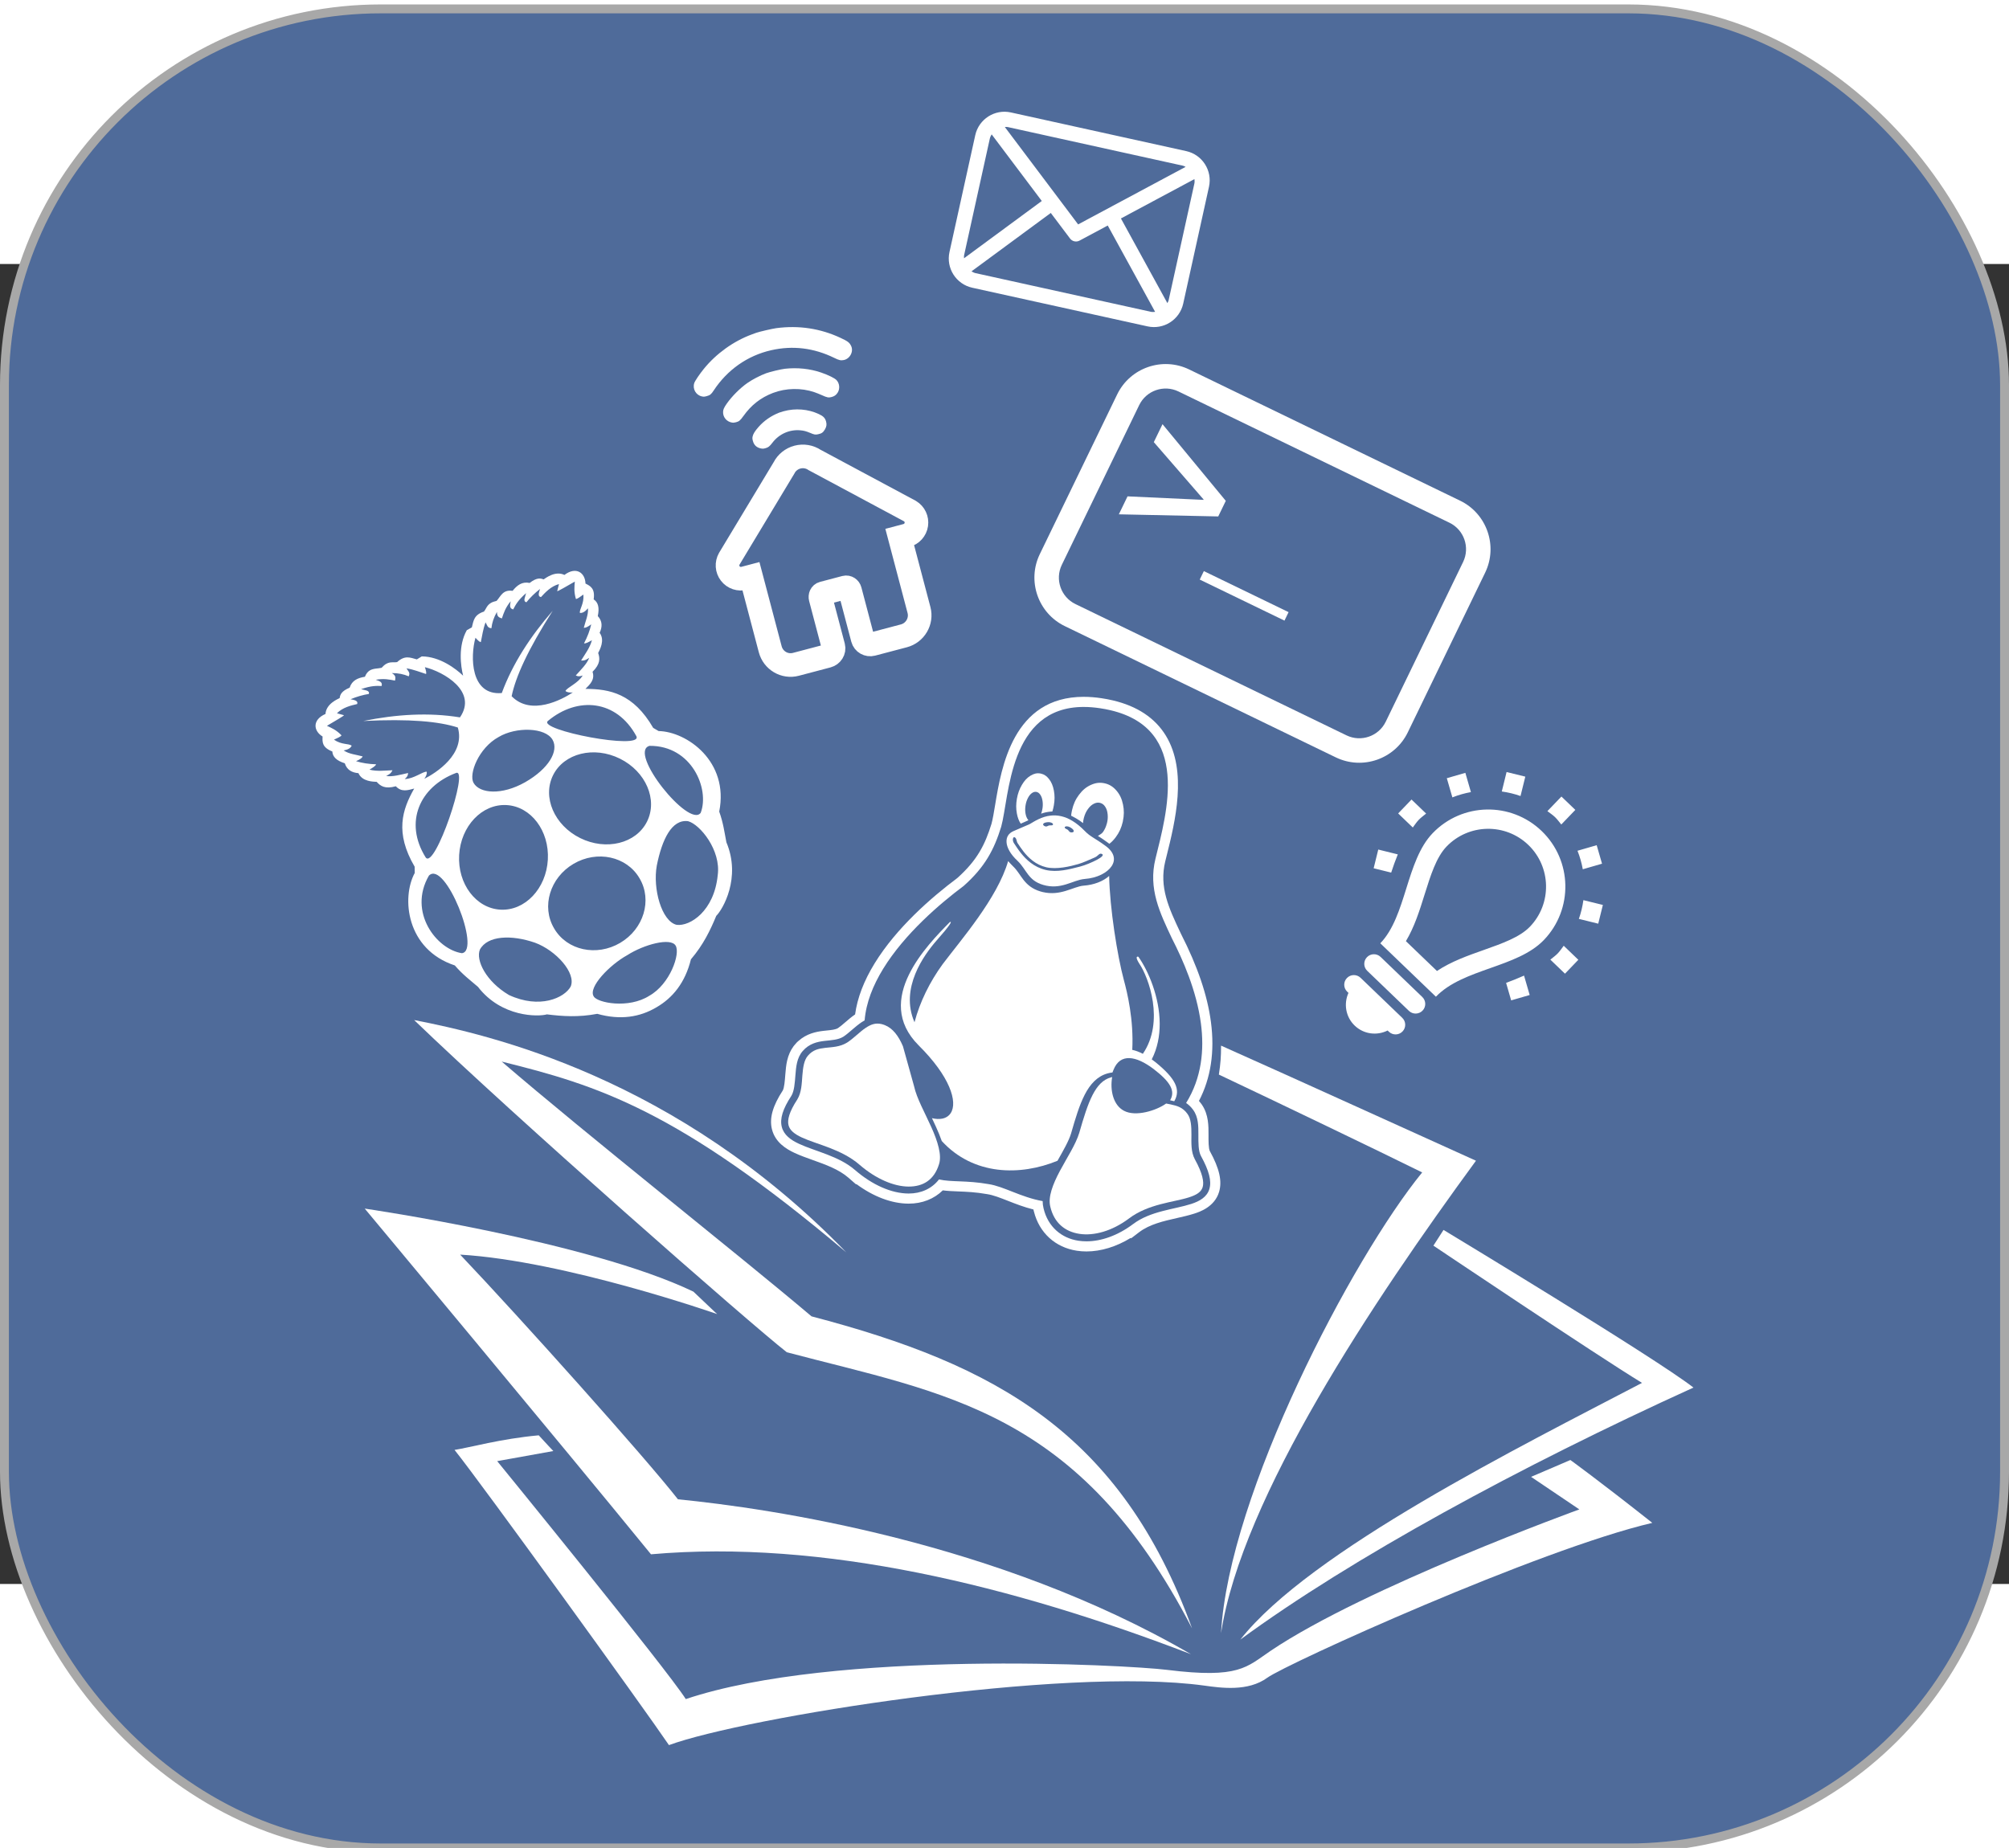 <?xml version="1.0" encoding="UTF-8" standalone="no"?>
<svg
   xmlns:dc="http://purl.org/dc/elements/1.1/"
   xmlns:cc="http://creativecommons.org/ns#"
   xmlns:rdf="http://www.w3.org/1999/02/22-rdf-syntax-ns#"
   xmlns:svg="http://www.w3.org/2000/svg"
   xmlns="http://www.w3.org/2000/svg"
   xmlns:sodipodi="http://sodipodi.sourceforge.net/DTD/sodipodi-0.dtd"
   xmlns:inkscape="http://www.inkscape.org/namespaces/inkscape"
   version="1.1"
   x="0px"
   y="0px"
   width="225.55"
   height="207.502"
   viewBox="0 0 595.274 391.171"
   enable-background="new 0 0 488 518.125"
   xml:space="preserve"
   id="svg2"
   inkscape:version="1.0.2 (e86c870879, 2021-01-15)"
   sodipodi:docname="Logo-rect.svg"><rect x="0" y="0" width="595.274" height="391.171" fill="#333333" stroke="none"/><defs
     id="defs97" /><sodipodi:namedview
     pagecolor="#ffffff"
     bordercolor="#666666"
     borderopacity="1"
     objecttolerance="10"
     gridtolerance="10"
     guidetolerance="10"
     inkscape:pageopacity="0"
     inkscape:pageshadow="2"
     inkscape:window-width="1600"
     inkscape:window-height="831"
     id="namedview95"
     showgrid="false"
     fit-margin-top="0"
     fit-margin-left="0"
     fit-margin-right="0"
     fit-margin-bottom="0"
     inkscape:zoom="2.0816244"
     inkscape:cx="199.00228"
     inkscape:cy="126.60219"
     inkscape:window-x="0"
     inkscape:window-y="0"
     inkscape:window-maximized="1"
     inkscape:current-layer="layer1"
     inkscape:document-rotation="0" /><g
     id="Calque_3"
     display="none"
     style="display:none"
     transform="translate(-672.908,475.226)"><rect
       x="-197.75"
       y="-42.875"
       display="inline"
       width="762"
       height="561"
       id="rect5"
       style="display:inline;fill:#312783" /></g><g
     inkscape:groupmode="layer"
     id="layer1"
     inkscape:label="Rectangle"
     transform="translate(44.031,-61.292)"><rect
       style="display:inline;fill:#4f6b9a;fill-opacity:1;stroke:#a8a8a8;stroke-width:2.639;stroke-miterlimit:4;stroke-dasharray:none;stroke-opacity:1"
       id="rect878"
       width="592.635"
       height="545"
       x="-42.711"
       y="-14.308"
       ry="111.464" /></g><g
     inkscape:groupmode="layer"
     id="layer3"
     inkscape:label="Image"
     transform="translate(-672.908,-4186.774)"
     style="display:inline"><g
       id="Calque_2"
       transform="translate(736.563,4131.241)"><path
         d="M 289.557,459.863 C 268.504,401.952 231.441,381.716 176.8,367.395 154.93,348.884 110.441,313.783 84.997,291.891 113.31,298.92 137,306.077 187.111,348.436 136.65,296.392 81.18,283.912 59.053,279.584 c 30.087,29.005 99.671,90.067 110.43,98.454 46.858,12.4 86.607,17.064 120.074,81.825 z"
         id="path10"
         inkscape:connector-curvature="0"
         style="clip-rule:evenodd;fill:#ffffff;fill-rule:evenodd" /><path
         d="m 298.149,287.167 c 24.13,10.766 55.146,24.917 75.532,34.109 -30.375,41.505 -69.339,99.66 -75.532,139.998 2.229,-41.168 38.818,-111.037 59.594,-136.533 -13.889,-6.85 -42.048,-20.384 -60.243,-28.991 0.5,-3.291 0.649,-5.25 0.649,-8.583 z"
         id="path12"
         inkscape:connector-curvature="0"
         style="clip-rule:evenodd;fill:#ffffff;fill-rule:evenodd" /><path
         d="M 289.224,467.514 C 236.281,447.152 180.017,433.421 129.235,437.911 103.617,406.461 44.418,335.464 44.418,335.464 c 0,0 66.275,9.641 97.388,24.61 3.175,2.988 6.908,6.589 7.054,6.656 0,0 -45.063,-15.791 -76.169,-17.629 18.089,19.065 54.935,60.216 64.528,72.511 27.302,2.705 94.448,12.457 152.005,45.902 z"
         id="path14"
         inkscape:connector-curvature="0"
         style="clip-rule:evenodd;fill:#ffffff;fill-rule:evenodd" /><path
         d="m 364.063,341.784 -2.994,4.656 c 0,0 47.9,32.176 61.811,40.677 -35.901,18.778 -98.366,49.833 -119.021,76.072 32.847,-24.096 82.742,-51.259 134.266,-74.687 -11.466,-8.932 -74.062,-46.718 -74.062,-46.718 z"
         id="path16"
         inkscape:connector-curvature="0"
         style="clip-rule:evenodd;fill:#ffffff;fill-rule:evenodd" /><path
         d="m 95.973,402.653 c -11.308,1.024 -20.458,3.639 -24.946,4.324 7.996,9.98 56.113,76.539 63.53,87.479 22.291,-8.183 116.579,-23.443 158.659,-17.629 4.94,0.683 12.923,1.831 18.626,-2.328 5.704,-4.16 80.611,-38.095 114.088,-45.902 -16.092,-12.724 -24.281,-18.626 -24.281,-18.626 l -11.642,4.989 14.303,9.646 c 0,0 -63.498,23.05 -91.47,41.909 -7.121,4.801 -9.274,8.308 -30.601,5.654 -12.118,-1.507 -98.566,-6.129 -142.694,8.648 -5.677,-8.955 -55.879,-70.515 -55.879,-70.515 l 16.631,-2.994 c 0,0.002 -2.678,-2.834 -4.324,-4.655 z"
         id="path18"
         inkscape:connector-curvature="0"
         style="clip-rule:evenodd;fill:#ffffff;fill-rule:evenodd" /><g
         id="g20"><g
           id="g22"><path
             d="m 131.492,193.945 -1.608,-0.946 c -5.848,-10.122 -12.861,-11.553 -20.068,-11.55 1.376,-1.384 2.85,-2.722 2.102,-5.069 2.375,-2.355 2.195,-4.012 1.666,-5.569 0.443,-0.921 2.085,-3.738 0.436,-5.981 0.813,-1.76 0.859,-3.44 -0.547,-4.96 0.523,-2.493 0.126,-4.067 -1.222,-4.946 0.47,-3.262 -0.988,-3.962 -2.425,-4.693 -0.096,-3.213 -2.788,-5.15 -6.24,-2.554 -2.752,-1.342 -5.676,1.027 -6.167,1.328 -0.968,-0.383 -2.054,-0.561 -4.142,1.047 -2.233,-0.472 -3.739,0.705 -5.047,2.337 -2.923,-0.415 -3.512,1.625 -4.747,2.985 -2.887,0.619 -2.81,2.026 -3.744,3.163 -2.97,0.979 -3.065,2.664 -3.587,4.688 l -1.492,0.828 c -2.621,4.674 -1.816,10.616 -1.088,13.486 -2.135,-2.054 -6.897,-5.69 -12.256,-5.719 l -1.458,0.886 c -2.017,-0.545 -3.528,-1.294 -5.849,0.804 -1.449,0.252 -2.633,-0.512 -4.6,1.693 -1.176,0.265 -2.47,0.141 -3.527,0.802 l 0.001,-0.002 c -0.553,0.347 -1.04,0.909 -1.411,1.853 -2.066,0.331 -3.834,1.057 -4.526,3.233 -2.429,1.021 -2.812,2.053 -2.957,3.083 -0.502,0.279 -4.007,1.648 -4.201,4.706 -3.959,1.718 -3.608,5.017 -0.861,6.686 -0.074,1.611 -0.186,3.226 2.884,4.43 0.098,1.606 1.271,2.731 3.695,3.505 0.629,1.974 2.112,2.763 4.043,2.926 1.136,2.542 4.396,2.506 5.416,2.576 1.093,1.231 2.444,2.205 5.667,1.303 1.671,1.81 3.561,1.19 5.444,0.677 -3.563,6.263 -5.784,13.068 0.127,23.155 L 59.234,236 c -3.989,7.347 -2.523,22.645 11.872,27.4 2.353,2.739 4.588,4.392 6.855,6.34 6.992,9.097 17.941,8.889 20.439,8.165 4.612,0.574 9.362,0.902 14.91,-0.16 6.949,1.953 12.646,0.922 17.376,-1.834 0.069,-0.041 0.139,-0.082 0.208,-0.121 4.733,-2.752 8.443,-7.195 10.179,-14.203 3.665,-4.297 5.724,-8.589 7.505,-12.884 1.862,-1.812 7.452,-11.23 2.997,-21.803 -0.573,-2.933 -0.905,-5.693 -2.124,-9.093 2.979,-14.863 -9.598,-23.699 -17.959,-23.862 z m -6.588,1.523 c 2.048,4.258 -29.458,-1.828 -26.202,-4.531 8.825,-7.35 20.356,-6.274 26.202,4.531 z M 77.229,166.294 c 0.712,0.808 1.253,1.266 1.585,1.302 0.426,-1.941 0.622,-3.786 1.409,-5.873 0.421,0.711 0.512,1.696 1.732,1.744 0.164,-1.56 0.678,-3.168 1.635,-4.835 0.013,1.618 0.8,1.651 1.465,1.937 0.542,-1.595 1.022,-3.171 2.613,-5.102 -0.157,1.009 -0.542,2.126 0.738,2.436 0.713,-1.375 1.435,-2.754 3.824,-4.828 -0.206,1.038 -1.058,2.45 0.099,2.695 1.101,-1.378 2.44,-2.693 4.044,-3.937 -0.428,1.179 -0.726,2.266 0.269,2.407 1.245,-1.359 2.966,-3.219 5.335,-3.857 l -0.526,2.077 c -0.041,0.261 3.111,-1.625 5.223,-2.814 -0.136,1.522 -0.311,3.018 0.312,5.136 0.333,0.093 1.302,-0.631 2.226,-1.295 0.245,2.73 -1.184,4.287 -1.057,5.441 0.889,0.115 1.667,-0.503 2.411,-1.365 0.156,1.932 -0.756,3.852 -1.24,5.774 0.431,0.042 1.035,-0.136 2.201,-1.015 -0.413,1.836 -1.114,3.706 -2.128,5.61 0.473,0.165 1.43,-0.409 2.337,-0.908 -0.605,2.262 -2.022,4.075 -3.209,6.016 1.211,0.095 1.745,-0.402 2.402,-0.795 -0.63,1.733 -2.402,3.478 -3.977,5.217 0.705,0.366 1.164,0.31 2.045,0.016 -1.378,2.34 -4.612,3.52 -5.097,4.588 0.536,0.461 1.316,0.51 2.172,0.431 -3.18,2.11 -12.371,7.036 -18.123,1.122 1.182,-5.723 4.766,-13.716 12.174,-25.331 -6.606,7.588 -11.865,15.641 -15.097,24.391 -9.319,0.8 -9.352,-10.849 -7.797,-16.385 z m 6.865,29.412 c 5.151,-3.075 13.854,-2.884 15.981,0.828 1.877,3.279 -1.071,8.532 -8.129,12.572 -6.932,3.923 -13.452,3.381 -15.276,0.209 -1.502,-2.611 1.493,-10.362 7.424,-13.609 z m -27.827,12.456 c 0.691,-0.618 0.968,-0.991 0.997,-1.786 -2.291,0.511 -4.682,1.189 -6.502,0.882 0.667,-0.376 1.364,-0.596 1.879,-1.697 -2.273,0.075 -4.55,0.41 -6.815,-0.18 0.882,-0.543 1.854,-1.092 1.943,-1.584 -2.155,-0.06 -4.127,-0.373 -5.929,-0.924 1.341,-0.578 1.794,-1.015 1.971,-1.41 -1.913,-0.531 -4.031,-0.683 -5.632,-1.774 1.116,-0.22 2.036,-0.594 2.375,-1.422 -0.94,-0.68 -2.999,-0.208 -5.252,-1.77 1.034,-0.474 2.143,-0.96 2.225,-1.295 -1.531,-1.586 -2.917,-2.173 -4.309,-2.807 2.077,-1.251 5.274,-3.059 5.027,-3.151 l -2.065,-0.571 c 1.725,-1.742 4.192,-2.32 5.989,-2.731 0.37,-0.935 -0.722,-1.212 -1.96,-1.424 1.875,-0.779 3.68,-1.294 5.421,-1.57 0.36,-1.127 -1.291,-1.084 -2.296,-1.417 2.984,-1.054 4.539,-1 6.088,-0.941 0.364,-1.264 -0.8,-1.484 -1.752,-1.844 2.463,-0.43 4.07,-0.069 5.726,0.248 0.081,-0.718 0.439,-1.422 -0.959,-2.231 1.92,-0.008 3.573,0.338 5.012,0.966 0.56,-1.084 -0.25,-1.65 -0.661,-2.367 2.202,0.347 3.904,1.088 5.801,1.675 0.135,-0.306 0.004,-1.004 -0.349,-2.022 5.582,1.384 15.694,7.167 10.394,14.877 -9.204,-1.509 -18.799,-0.917 -28.656,1.074 13.752,-0.701 22.47,0.133 28.026,1.93 2.302,7.924 -6.52,13.482 -9.928,15.205 0.492,-0.706 0.837,-1.412 0.699,-2.104 -1.169,-0.106 -3.793,2.126 -6.508,2.165 z m 15.208,-1.8 c 3.959,-1.492 -6.315,28.906 -9.006,25.024 -6.506,-10.421 -1.747,-20.979 9.006,-25.024 z m 1.721,53.411 c -7.453,-1.128 -16.047,-12.134 -9.763,-22.988 4.787,-4.82 15.57,22.352 9.763,22.988 z m 32.243,9.887 c -1.857,3.392 -9.224,6.729 -18.3,2.503 -6.799,-4.017 -9.896,-10.329 -8.595,-13.472 2.261,-4.168 9.342,-4.436 16.314,-2.028 v 0 c 6.17,2.259 12.289,8.972 10.581,12.997 z M 84.648,246.875 c -7.255,-0.384 -12.743,-7.635 -12.256,-16.195 0.487,-8.56 6.765,-15.189 14.023,-14.802 7.255,0.384 12.743,7.634 12.256,16.194 -0.488,8.561 -6.765,15.188 -14.023,14.803 z m 44.095,25.512 c -6.141,3.938 -15.477,2.101 -16.49,0.171 -1.7,-2.706 4.809,-9.378 9.944,-12.196 4.964,-3.186 12.882,-5.303 14.335,-2.838 1.481,2.35 -1.647,11.429 -7.789,14.863 z m -2.875,-34.758 c 3.794,6.437 1.209,14.984 -5.773,19.094 -6.983,4.107 -15.72,2.223 -19.515,-4.212 -0.024,-0.042 -0.047,-0.083 -0.07,-0.123 -3.796,-6.437 -1.212,-14.985 5.771,-19.094 6.981,-4.109 15.72,-2.223 19.514,4.211 0.025,0.043 0.048,0.083 0.073,0.124 z m -17.61,-11.969 c -7.682,-3.804 -11.276,-12.157 -8.025,-18.657 3.25,-6.5 12.114,-8.683 19.797,-4.879 7.682,3.805 11.277,12.157 8.026,18.657 -3.251,6.498 -12.115,8.684 -19.798,4.879 z m 40.755,10.956 c -1.046,10.69 -8.222,15.26 -12.179,14.754 -4.435,-1.033 -7.127,-10.689 -5.877,-17.568 v 0 c 1.538,-7.683 4.412,-13.787 9.262,-13.146 3.556,0.934 9.79,8.61 8.794,15.96 z m -5.047,-18.441 c -3.423,4.734 -21.723,-18.067 -15.164,-19.848 12.538,-0.103 17.863,12.808 15.164,19.848 z"
             id="path24"
             inkscape:connector-curvature="0"
             style="fill:#ffffff" /></g></g><g
         id="g26"><path
           d="m 393.147,223.567 c -9.099,-8.742 -23.563,-8.453 -32.305,0.646 -7.915,8.238 -7.716,24.519 -15.506,32.629 l 16.475,15.829 c 8.039,-8.366 24.067,-8.561 31.983,-16.798 8.74,-9.099 8.452,-23.564 -0.647,-32.306 z m -17.135,35.249 c -4.775,1.685 -9.668,3.42 -13.892,6.23 l -9.199,-8.838 c 2.535,-4.225 4.059,-9.097 5.546,-13.856 1.776,-5.665 3.453,-11.017 6.494,-14.182 6.547,-6.813 17.416,-7.031 24.229,-0.484 6.814,6.547 7.031,17.415 0.484,24.229 -3.007,3.129 -8.185,4.961 -13.662,6.901 z m -24.095,24.152 c -1.094,1.139 -2.899,1.175 -4.038,0.081 l -0.378,-0.363 c -3.152,1.581 -7.071,1.128 -9.758,-1.454 -2.687,-2.581 -3.298,-6.479 -1.843,-9.691 l -0.378,-0.363 c -1.139,-1.094 -1.174,-2.9 -0.081,-4.038 1.094,-1.139 2.899,-1.175 4.038,-0.08 l 12.357,11.872 c 1.139,1.092 1.176,2.898 0.081,4.036 z m 5.937,-6.178 c -1.094,1.138 -2.9,1.174 -4.038,0.08 l -12.357,-11.872 c -1.138,-1.094 -1.174,-2.899 -0.081,-4.037 1.094,-1.14 2.9,-1.176 4.039,-0.082 l 12.356,11.873 c 1.139,1.093 1.175,2.899 0.081,4.038 z m 12.678,-70.464 1.649,5.707 c -1.875,0.341 -3.708,0.855 -5.492,1.569 l -1.648,-5.684 z m 26.572,13.122 c -0.708,-0.68 -1.503,-1.181 -2.261,-1.77 l 4.158,-4.328 4.12,3.957 -4.16,4.329 c -0.616,-0.733 -1.148,-1.508 -1.857,-2.188 z m -15.774,-7.597 1.419,-5.769 5.55,1.372 -1.419,5.745 c -1.812,-0.642 -3.663,-1.083 -5.55,-1.348 z m 22.836,37.758 c 0.643,-1.812 1.078,-3.667 1.344,-5.553 l 5.77,1.419 -1.373,5.551 z m 1.165,-14.707 c -0.341,-1.867 -0.859,-3.703 -1.569,-5.484 l 5.684,-1.648 1.585,5.483 z m -50.37,-12.378 -4.336,-4.166 3.957,-4.12 4.328,4.159 c -0.733,0.618 -1.507,1.15 -2.188,1.858 -0.672,0.701 -1.184,1.508 -1.761,2.269 z m 49.049,39.204 -3.957,4.119 -4.337,-4.167 c 0.737,-0.605 1.524,-1.15 2.196,-1.85 0.68,-0.708 1.182,-1.504 1.77,-2.261 z m -16.085,4.688 1.67,5.751 -5.488,1.589 -1.5,-5.186 c 1.801,-0.659 3.57,-1.373 5.318,-2.154 z m -37.408,-35.925 c -0.718,1.77 -1.368,3.574 -1.962,5.4 l -5.194,-1.285 1.369,-5.546 z"
           id="path28"
           inkscape:connector-curvature="0"
           style="fill:#ffffff" /></g><g
         id="g30"><path
           d="M 287.823,22.077 235.881,10.621 c -4.781,-1.055 -9.512,1.966 -10.566,6.748 l -7.637,34.628 c -1.055,4.781 1.967,9.512 6.748,10.566 l 51.942,11.456 c 4.781,1.054 9.512,-1.967 10.567,-6.748 l 7.637,-34.628 c 1.054,-4.781 -1.968,-9.512 -6.749,-10.566 z m -19.344,19.958 21.787,-11.663 c 0.038,0.435 0.075,0.868 -0.024,1.316 l -7.637,34.628 c -0.066,0.3 -0.24,0.542 -0.361,0.812 z m 18.39,-15.63 c 0.287,0.063 0.517,0.229 0.775,0.343 l -31.846,17.05 -21.719,-28.865 c 0.283,0.005 0.561,-0.048 0.849,0.015 z m -64.878,27.429 c 0.003,-0.296 -0.051,-0.583 0.016,-0.883 l 7.637,-34.628 c 0.099,-0.449 0.317,-0.826 0.533,-1.204 l 14.855,19.74 z m 3.389,4.4 c -0.438,-0.097 -0.807,-0.311 -1.179,-0.522 l 23.498,-17.308 5.702,7.574 c 0.326,0.44 0.791,0.724 1.292,0.834 0.501,0.111 1.042,0.048 1.523,-0.213 l 8.358,-4.473 14.038,25.587 c -0.425,0.035 -0.85,0.074 -1.29,-0.022 z"
           id="path32"
           inkscape:connector-curvature="0"
           style="fill:#ffffff" /></g><g
         id="g34"><g
           id="g36"><path
             d="M 368.99,125.678 288.692,86.782 c -7.923,-3.838 -17.491,-0.514 -21.328,7.409 l -22.925,47.326 c -3.838,7.923 -0.515,17.492 7.408,21.33 l 80.298,38.896 c 7.923,3.838 17.491,0.515 21.329,-7.408 l 22.925,-47.326 c 3.838,-7.925 0.514,-17.492 -7.409,-21.331 z m -22.045,65.493 c -2.094,4.323 -7.314,6.137 -11.637,4.042 L 255.01,156.317 c -4.323,-2.094 -6.136,-7.315 -4.042,-11.638 l 22.924,-47.326 c 2.094,-4.323 7.314,-6.136 11.638,-4.042 l 80.297,38.896 c 4.323,2.094 6.136,7.315 4.042,11.638 z"
             id="path38"
             inkscape:connector-curvature="0"
             style="fill:#ffffff" /><polygon
             points="267.861,129.716 297.314,130.343 299.551,125.724 280.801,103.003 278.223,108.325 292.984,125.333 292.936,125.432 270.439,124.393 "
             id="polygon40"
             style="fill:#ffffff" /><rect
             x="291.045"
             y="152.506"
             transform="matrix(-0.9,-0.436,0.436,-0.9,512.388,425.367)"
             width="27.896"
             height="2.79"
             id="rect42"
             style="fill:#ffffff" /></g></g><g
         id="g44"><g
           id="g46"><path
             stroke-miterlimit="10"
             d="m 205.977,128.763 -28.249,-15.147 c -1.49,-1.001 -3.343,-1.313 -5.098,-0.855 -1.731,0.457 -3.184,1.634 -3.957,3.158 l -16.238,26.961 c -0.794,1.398 -0.681,3.107 0.299,4.38 0.982,1.279 2.617,1.812 4.178,1.399 l 1.964,-0.519 5.688,21.557 c 0.882,3.345 4.271,5.353 7.614,4.47 l 9.373,-2.474 c 1.216,-0.32 2.039,-1.588 1.717,-2.804 l -3.782,-14.336 c -0.161,-0.608 0.098,-1.264 0.706,-1.425 l 6.619,-1.746 c 0.608,-0.161 1.22,0.26 1.381,0.874 l 3.783,14.336 c 0.321,1.217 1.598,1.931 2.814,1.609 l 9.373,-2.473 c 3.344,-0.882 5.364,-4.317 4.482,-7.662 l -5.688,-21.557 1.958,-0.517 c 1.556,-0.411 2.709,-1.679 2.941,-3.266 0.229,-1.592 -0.508,-3.131 -1.878,-3.963 z"
             id="path48"
             inkscape:connector-curvature="0"
             style="fill:none;stroke:#ffffff;stroke-width:7;stroke-miterlimit:10" /></g></g><g
         id="g50"><path
           d="m 160.412,75.925 c -0.2,0.073 -0.805,0.302 -1.36,0.498 -5.386,1.998 -10.472,5.655 -14.142,10.162 -1.296,1.604 -2.627,3.564 -2.845,4.208 -0.592,1.747 0.49,3.627 2.284,3.989 0.515,0.102 0.71,0.091 1.388,-0.088 0.985,-0.26 1.337,-0.542 2.067,-1.658 4.04,-6.154 10.036,-10.36 17.048,-11.952 6.396,-1.449 12.627,-0.688 18.687,2.273 1.417,0.7 1.923,0.814 2.802,0.642 1.864,-0.353 3.008,-2.572 2.176,-4.221 -0.502,-1 -0.974,-1.354 -3.126,-2.355 -5.963,-2.789 -12.371,-3.762 -19.034,-2.877 -1.132,0.149 -5.131,1.076 -5.945,1.379 z"
           id="path52"
           inkscape:connector-curvature="0"
           style="fill:#ffffff" /></g><g
         id="g54"><path
           d="m 163.355,87.908 c -1.818,0.679 -4.029,1.829 -5.575,2.902 -2.138,1.499 -4.552,3.914 -6.055,6.05 -0.858,1.229 -1.11,1.783 -1.13,2.534 -0.043,1.531 1.036,2.837 2.572,3.118 0.458,0.078 0.711,0.06 1.269,-0.086 0.919,-0.244 1.236,-0.515 2.195,-1.852 2.321,-3.256 5.13,-5.448 8.751,-6.831 3.817,-1.465 8.375,-1.554 12.262,-0.225 0.558,0.191 1.568,0.59 2.245,0.898 1.568,0.709 1.975,0.781 2.883,0.531 0.815,-0.225 1.309,-0.574 1.755,-1.258 0.758,-1.154 0.597,-2.82 -0.353,-3.783 -0.569,-0.575 -2.451,-1.489 -4.505,-2.2 -3.313,-1.143 -7.072,-1.532 -10.752,-1.127 -1.196,0.138 -4.412,0.906 -5.562,1.329 z"
           id="path56"
           inkscape:connector-curvature="0"
           style="fill:#ffffff" /></g><g
         id="g58"><path
           d="m 167.248,99.571 c -2.439,0.961 -4.488,2.387 -6.135,4.242 -1.063,1.205 -1.615,2.086 -1.76,2.82 -0.105,0.504 -0.091,0.709 0.076,1.341 0.321,1.217 1.102,1.955 2.343,2.214 0.544,0.104 0.743,0.102 1.346,-0.058 0.874,-0.23 1.268,-0.543 2.109,-1.649 1.964,-2.576 5.06,-3.948 8.235,-3.664 1.058,0.089 1.709,0.265 2.915,0.761 1.275,0.538 1.524,0.582 2.363,0.411 1.058,-0.21 1.525,-0.551 2.042,-1.453 0.477,-0.831 0.564,-1.44 0.338,-2.295 -0.277,-1.05 -0.814,-1.614 -2.139,-2.229 -3.177,-1.497 -6.984,-1.803 -10.447,-0.84 -0.556,0.156 -1.134,0.338 -1.286,0.399 z"
           id="path60"
           inkscape:connector-curvature="0"
           style="fill:#ffffff" /></g><g
         id="Tux"><g
           id="g63"><path
             d="m 257.464,186.803 c 1.514,0 3.135,0.124 4.865,0.385 1.077,0.163 2.098,0.36 3.069,0.59 23.879,5.628 16.64,30.483 13.311,44.022 -2.181,8.871 1.326,16.045 4.87,23.564 3.249,6.362 7.313,15.499 8.593,25.197 1.047,7.898 0.231,16.18 -4.378,23.609 0.372,0.248 0.733,0.537 1.08,0.87 0.345,0.331 0.674,0.71 0.985,1.139 0.001,0.004 0.006,0.01 0.009,0.014 1.566,2.124 1.574,4.836 1.563,7.349 -0.01,2.513 -0.025,4.869 0.762,6.328 -10e-4,0 0,0.005 0.003,0.005 2.407,4.375 3.191,7.406 2.489,9.782 -0.705,2.38 -2.875,3.622 -5.383,4.432 -5.02,1.622 -12.118,2.078 -17.246,5.986 l -0.625,-0.82 0.618,0.824 c -4.516,3.375 -9.387,5.086 -13.779,5.086 -0.819,0 -1.621,-0.06 -2.401,-0.179 -4.96,-0.756 -9.002,-4.077 -10.31,-9.568 -0.002,-0.005 -0.003,-0.015 -0.005,-0.02 -0.181,-0.707 -0.266,-1.427 -0.269,-2.152 -6.427,-1.136 -11.493,-4.351 -15.991,-5.029 -6.589,-1.166 -11.02,-0.549 -14.726,-1.396 -2.151,2.787 -5.378,4.178 -8.961,4.178 -0.029,0 -0.058,0 -0.086,0 -4.985,-0.028 -10.664,-2.503 -15.799,-6.934 l 0.675,-0.779 -0.679,0.777 c -4.788,-4.178 -11.785,-5.537 -16.656,-7.807 -2.436,-1.135 -4.478,-2.613 -5.079,-5.019 -0.598,-2.4 0.293,-5.307 2.855,-9.209 0.845,-1.405 1.002,-3.736 1.195,-6.194 0.092,-1.18 0.198,-2.405 0.469,-3.574 0.297,-1.265 0.79,-2.463 1.68,-3.475 0.005,-0.001 0.005,-0.003 0.008,-0.007 v 0 c 0.001,0 0.002,-0.004 0.002,-0.004 1.905,-2.214 4.316,-2.751 6.457,-2.998 2.139,-0.242 4.044,-0.3 5.6,-1.263 1.683,-1.11 3.39,-2.945 5.439,-4.313 0.274,-0.181 0.555,-0.354 0.847,-0.515 0.422,-5.27 2.517,-10.45 5.51,-15.315 6.339,-10.31 16.711,-19.206 23.845,-24.535 6.331,-5.636 9.004,-10.753 11.109,-17.542 2.444,-8.756 2.18,-35.49 24.465,-35.49 m 0,-3 c -20.948,0 -24.404,20.833 -26.26,32.025 -0.378,2.28 -0.706,4.251 -1.083,5.619 -1.906,6.135 -4.186,10.744 -10.131,16.063 -7.591,5.682 -17.964,14.657 -24.5,25.288 -3.183,5.175 -5.124,10.254 -5.78,15.12 -1.096,0.765 -2.07,1.603 -2.938,2.351 -0.768,0.66 -1.494,1.285 -2.133,1.713 -0.744,0.443 -1.907,0.562 -3.374,0.712 -0.312,0.032 -0.63,0.064 -0.953,0.102 -2.229,0.257 -4.992,0.841 -7.378,2.982 h -0.021 l -0.164,0.171 c -0.028,0.026 -0.056,0.053 -0.084,0.08 l -0.065,0.013 -0.67,0.762 c -0.061,0.069 -0.121,0.14 -0.18,0.211 l -0.293,0.341 -0.012,0.046 c -0.866,1.161 -1.478,2.533 -1.863,4.172 -0.314,1.354 -0.435,2.678 -0.54,4.028 l -0.019,0.24 c -0.133,1.706 -0.299,3.822 -0.736,4.605 -3.005,4.597 -4.027,8.257 -3.216,11.515 0.984,3.938 4.309,5.889 6.724,7.014 1.667,0.776 3.472,1.422 5.382,2.104 3.797,1.357 7.723,2.761 10.568,5.243 l 2.26,1.972 0.084,-0.097 c 5.048,3.73 10.437,5.771 15.414,5.8 h 0.104 c 3.971,0 7.487,-1.384 10.085,-3.935 1.439,0.189 2.933,0.249 4.584,0.315 2.433,0.097 5.189,0.207 8.494,0.792 l 0.038,0.007 0.038,0.006 c 1.778,0.268 3.803,1.063 6.146,1.981 2.262,0.888 4.764,1.87 7.558,2.563 0.025,0.114 0.051,0.229 0.079,0.341 l 0.039,0.194 0.024,0.063 c 1.584,6.312 6.326,10.651 12.724,11.626 0.924,0.142 1.884,0.213 2.853,0.213 4.299,0 8.871,-1.411 13.12,-4.017 l 0.1,0.131 2.385,-1.818 c 3.093,-2.356 7.212,-3.29 11.197,-4.193 1.821,-0.413 3.541,-0.803 5.153,-1.324 1.485,-0.479 6.006,-1.938 7.337,-6.435 0.945,-3.197 0.101,-6.923 -2.737,-12.08 -0.41,-0.79 -0.401,-3.024 -0.394,-4.822 v -0.052 c 0.011,-2.506 0.025,-5.899 -1.893,-8.776 l -0.01,-0.027 -0.24,-0.331 c -0.22,-0.303 -0.451,-0.593 -0.691,-0.867 3.52,-6.748 4.713,-14.602 3.549,-23.386 -1.047,-7.928 -3.95,-16.474 -8.874,-26.124 l -0.182,-0.388 c -3.409,-7.228 -6.353,-13.471 -4.468,-21.139 0.132,-0.536 0.27,-1.09 0.412,-1.661 2.475,-9.938 6.216,-24.957 -0.244,-35.55 -3.188,-5.228 -8.471,-8.743 -15.704,-10.447 -1.06,-0.25 -2.174,-0.465 -3.309,-0.636 -1.839,-0.279 -3.627,-0.419 -5.312,-0.419 z"
             id="path65"
             inkscape:connector-curvature="0"
             style="fill:#ffffff" /></g><g
           id="g67"><path
             d="m 290.384,320.858 v -0.005 c -1.191,-2.198 -1.024,-4.851 -1.014,-7.323 0.01,-2.471 -0.122,-4.712 -1.169,-6.124 l -0.004,-0.009 -0.004,-0.005 c -1.354,-1.885 -2.992,-2.391 -4.989,-2.809 -0.431,-0.088 -0.877,-0.169 -1.333,-0.258 -2.873,2.072 -8.979,4.008 -12.471,2.158 -3.197,-1.655 -4.192,-6.066 -3.52,-10.005 -0.108,0.025 -0.215,0.054 -0.328,0.084 -2.37,0.656 -4.035,2.423 -5.499,5.272 -1.459,2.845 -2.63,6.7 -3.905,11.131 l -0.003,0.012 c -1.034,3.448 -3.647,7.38 -5.744,11.312 -2.099,3.934 -3.582,7.779 -2.846,10.609 l 0.002,0.013 0.002,0.009 c 1.133,4.785 4.344,7.373 8.618,8.028 4.274,0.649 9.64,-0.789 14.638,-4.522 5.777,-4.397 13.313,-4.832 17.851,-6.302 2.271,-0.731 3.607,-1.586 4.04,-3.051 0.435,-1.47 -0.019,-4.035 -2.319,-8.212 z"
             id="path69"
             inkscape:connector-curvature="0"
             style="fill:#ffffff" /></g><g
           id="g71"><path
             d="m 207.195,299.226 -0.002,-0.004 -0.001,-0.006 -3.306,-11.868 c -1.365,-3.178 -3.049,-5.328 -5.344,-6.247 -0.339,-0.135 -0.667,-0.24 -0.98,-0.316 -0.021,-0.001 -0.041,-0.005 -0.061,-0.014 -1.796,-0.409 -3.182,0.153 -4.669,1.146 -1.759,1.172 -3.458,3.01 -5.457,4.327 l -0.012,0.007 -0.013,0.006 c -2.138,1.332 -4.455,1.337 -6.462,1.568 -2.007,0.23 -3.661,0.582 -5.138,2.306 l -0.011,0.012 c -1.139,1.288 -1.46,3.443 -1.648,5.852 -0.189,2.41 -0.226,5.016 -1.491,7.109 l -0.009,0.019 -0.01,0.014 c -2.433,3.699 -2.975,6.079 -2.594,7.604 0.378,1.523 1.729,2.614 3.945,3.647 4.438,2.068 11.784,3.448 17.14,8.116 0,0.002 0.002,0.002 0.003,0.004 4.847,4.183 10.163,6.407 14.459,6.43 4.301,0.024 7.559,-1.919 9.022,-6.548 l 0.003,-0.013 0.004,-0.011 c 0.922,-2.698 -0.356,-6.809 -2.262,-11.047 -1.905,-4.244 -4.322,-8.527 -5.106,-12.093 z"
             id="path73"
             inkscape:connector-curvature="0"
             style="fill:#ffffff" /></g><g
           id="g75"><path
             d="m 237.868,232.433 0.003,0.002 0.003,0.003 c 1.353,1.291 2.134,2.783 3.132,4.061 0.5,0.637 1.044,1.229 1.744,1.746 0.702,0.515 1.559,0.953 2.682,1.287 2.636,0.781 4.79,0.438 6.76,-0.148 1.972,-0.584 3.728,-1.454 5.547,-1.605 l 0.005,-0.003 h 0.003 c 3.719,-0.27 6.7,-1.871 7.959,-3.763 0.631,-0.944 0.849,-1.931 0.6,-2.946 -0.251,-1.018 -0.996,-2.102 -2.451,-3.139 l -0.003,-0.004 -0.005,-0.002 c -3.014,-2.22 -4.445,-2.663 -6.029,-4.315 -2.585,-2.67 -4.94,-3.944 -7.033,-4.426 -1.095,-0.252 -2.119,-0.288 -3.066,-0.19 -2.751,0.28 -4.87,1.711 -6.165,2.466 l -0.001,0.001 c -0.001,0.001 -0.003,0.002 -0.004,0.004 -0.254,0.148 -0.563,0.264 -1.324,0.588 -0.765,0.323 -1.913,0.813 -3.573,1.542 -1.471,0.645 -2.167,1.773 -2.067,3.307 0.096,1.532 1.09,3.509 3.283,5.534 z m 14.222,-10.206 c 0.54,-0.155 1.167,0.1 1.629,0.417 0.358,0.246 0.909,0.658 0.755,1.065 -0.114,0.308 -0.642,0.312 -0.962,0.228 -0.333,-0.091 -0.494,-0.483 -0.757,-0.709 -0.299,-0.254 -0.903,-0.333 -0.932,-0.725 -0.009,-0.127 0.144,-0.24 0.267,-0.276 z m -5.511,-1.256 c 0.555,-0.078 1.229,-0.026 1.645,0.351 0.096,0.085 0.181,0.257 0.116,0.368 -0.2,0.339 -0.775,0.14 -1.158,0.236 -0.334,0.083 -0.654,0.364 -0.992,0.295 -0.323,-0.064 -0.794,-0.302 -0.762,-0.63 0.044,-0.435 0.72,-0.558 1.151,-0.62 z m -9.656,4.424 c 0.692,0.256 0.58,1.217 0.931,1.743 0.473,0.709 1.059,1.623 1.809,2.566 1.5,1.89 3.621,3.884 6.692,4.604 3.067,0.717 7.068,-0.243 9.54,-0.958 1.402,-0.406 3.27,-1.282 4.776,-1.924 1.152,-0.491 1.319,-1.371 2.11,-1.085 0.79,0.286 -0.014,1.013 -1.384,1.739 -1.37,0.726 -3.458,1.626 -5.08,2.04 -3.093,0.792 -6.722,1.782 -10.146,0.978 -3.425,-0.801 -5.761,-3.02 -7.345,-5.018 -0.793,-0.997 -1.402,-1.95 -1.867,-2.645 -0.844,-1.059 -0.452,-2.174 -0.036,-2.04 z"
             id="path77"
             inkscape:connector-curvature="0"
             style="fill:#ffffff" /></g><g
           id="g79"><path
             d="m 257.25,221.225 c 0.03,-0.5 0.109,-0.999 0.249,-1.536 0.01,-0.04 0.017,-0.072 0.03,-0.109 0.264,-0.973 0.625,-1.758 1.166,-2.509 0.539,-0.752 1.092,-1.25 1.761,-1.587 0.636,-0.319 1.199,-0.403 1.791,-0.268 0.031,0.007 0.06,0.013 0.088,0.022 0.625,0.17 1.097,0.525 1.505,1.162 0.403,0.635 0.624,1.337 0.708,2.264 0.081,0.881 0.017,1.708 -0.22,2.639 -0.012,0.046 -0.032,0.075 -0.041,0.114 -0.26,0.967 -0.622,1.745 -1.164,2.502 -0.355,0.5 -1.072,0.8 -1.469,1.103 0.394,0.249 0.777,0.484 1.261,0.809 0.486,0.326 1.024,0.701 1.629,1.146 0.175,0.124 0.341,0.252 0.501,0.38 0.681,-0.517 1.297,-1.155 1.888,-1.946 1.037,-1.388 1.696,-2.828 2.1,-4.61 -0.001,-0.049 0.008,-0.088 0.019,-0.133 0.372,-1.742 0.383,-3.281 0.045,-4.934 -0.341,-1.699 -0.956,-3 -1.958,-4.16 -0.988,-1.139 -2.053,-1.81 -3.405,-2.127 l -0.065,-0.014 c -1.388,-0.311 -2.654,-0.17 -4.054,0.454 -1.4,0.625 -2.504,1.537 -3.548,2.924 -1.044,1.385 -1.692,2.839 -2.087,4.615 l -0.03,0.135 c -0.108,0.504 -0.184,0.99 -0.231,1.467 1.012,0.503 2.46,1.307 3.531,2.197 z"
             id="path81"
             inkscape:connector-curvature="0"
             style="fill:#ffffff" /></g><g
           id="g83"><polygon
             points=""
             id="polygon85"
             style="fill:#ffffff" /></g><g
           id="g87"><path
             d="m 237.649,214.029 c -0.267,1.553 -0.267,2.924 0,4.356 0.226,1.21 0.582,2.173 1.134,3.001 0.379,-0.164 0.706,-0.304 0.981,-0.419 0.429,-0.184 0.785,-0.357 1.309,-0.596 -0.058,-0.066 -0.115,-0.138 -0.174,-0.215 -0.342,-0.471 -0.56,-1.031 -0.688,-1.771 -0.125,-0.723 -0.13,-1.409 -0.023,-2.209 0.007,-0.029 0.005,-0.058 0.013,-0.09 0.12,-0.821 0.327,-1.514 0.664,-2.189 0.336,-0.674 0.697,-1.159 1.154,-1.509 0.459,-0.352 0.889,-0.485 1.352,-0.418 0.044,0.008 0.086,0.015 0.127,0.025 0.407,0.092 0.738,0.333 1.046,0.757 0.341,0.471 0.555,1.029 0.686,1.779 0.12,0.72 0.13,1.407 0.028,2.198 -0.007,0.032 -0.014,0.059 -0.017,0.094 -0.081,0.594 -0.213,1.114 -0.406,1.61 0.859,-0.316 1.716,-0.506 2.763,-0.614 0.185,-0.017 0.37,-0.03 0.562,-0.042 0.188,-0.576 0.335,-1.178 0.445,-1.831 l 0.003,-0.013 c 0.274,-1.554 0.273,-2.925 0.005,-4.356 -0.267,-1.434 -0.731,-2.515 -1.465,-3.448 -0.676,-0.858 -1.41,-1.346 -2.31,-1.559 -0.076,-0.018 -0.153,-0.034 -0.23,-0.049 -1.007,-0.181 -1.928,0.034 -2.937,0.656 -1.009,0.617 -1.803,1.472 -2.546,2.738 -0.74,1.266 -1.201,2.548 -1.474,4.102 z"
             id="path89"
             inkscape:connector-curvature="0"
             style="fill:#ffffff" /></g><g
           id="g91"><path
             d="m 253.703,313.21 c 0,-0.002 0,-0.002 0,-0.004 1.277,-4.439 2.452,-8.381 4.049,-11.494 1.6,-3.119 3.715,-5.466 6.78,-6.314 0.493,-0.137 0.972,-0.225 1.441,-0.277 0.095,-0.271 0.201,-0.537 0.313,-0.796 1.989,-4.982 6.659,-4.153 11.848,-0.252 4.989,3.83 6.565,6.526 4.92,9.294 0.035,0.007 0.068,0.018 0.103,0.021 0.368,0.077 0.746,0.165 1.124,0.267 2.043,-3.499 0.278,-6.829 -5.504,-11.534 -0.39,-0.313 -0.779,-0.604 -1.163,-0.881 1.701,-3.335 2.368,-6.966 2.355,-10.568 -0.028,-7.899 -3.369,-15.678 -6.321,-19.849 -0.684,-0.187 -0.756,0.43 0.314,2.103 2.696,3.968 7.55,17.079 1.015,26.669 -1.093,-0.57 -2.143,-0.967 -3.135,-1.17 0.457,-8.955 -1.472,-16.929 -2.496,-20.709 -1.921,-7.122 -4.18,-21.326 -4.353,-30.833 -1.768,1.578 -4.476,2.654 -7.623,2.884 -10e-4,-0.001 -0.002,0 -0.004,0 -1.495,0.127 -3.229,0.945 -5.305,1.563 -1.911,0.569 -4.132,0.942 -6.728,0.333 -0.229,-0.055 -0.465,-0.116 -0.703,-0.187 -2.482,-0.735 -3.932,-2.052 -5.015,-3.435 -1.08,-1.382 -1.832,-2.8 -3.011,-3.925 0,-0.002 0,-0.002 -0.002,-0.003 -0.403,-0.377 -1.287,-1.33 -1.542,-1.625 -3.21,11.035 -13.949,23.304 -19.409,30.551 -3.811,5.249 -6.726,11.135 -8.331,17.2 -4.425,-10.087 2.852,-19.978 6.479,-24.151 4.027,-4.551 4.798,-5.881 4,-5.54 -3.498,3.536 -9.003,9.183 -12.131,15.586 -1.634,3.336 -2.613,6.866 -2.343,10.414 0.271,3.546 1.787,7.105 5.193,10.52 -0.001,0.001 -0.001,0.001 -0.001,0.001 4.647,4.6 7.559,8.793 9.048,12.255 1.489,3.463 1.568,6.206 0.458,7.877 -0.558,0.837 -1.413,1.39 -2.496,1.605 -0.871,0.169 -1.891,0.131 -3.035,-0.141 0.408,0.873 0.823,1.75 1.219,2.633 0.619,1.379 1.209,2.769 1.685,4.144 9.386,10.238 23.228,10.393 34.291,5.851 1.7,-3.019 3.347,-5.856 4.016,-8.083 z"
             id="path93"
             inkscape:connector-curvature="0"
             style="fill:#ffffff" /></g></g></g></g></svg>
